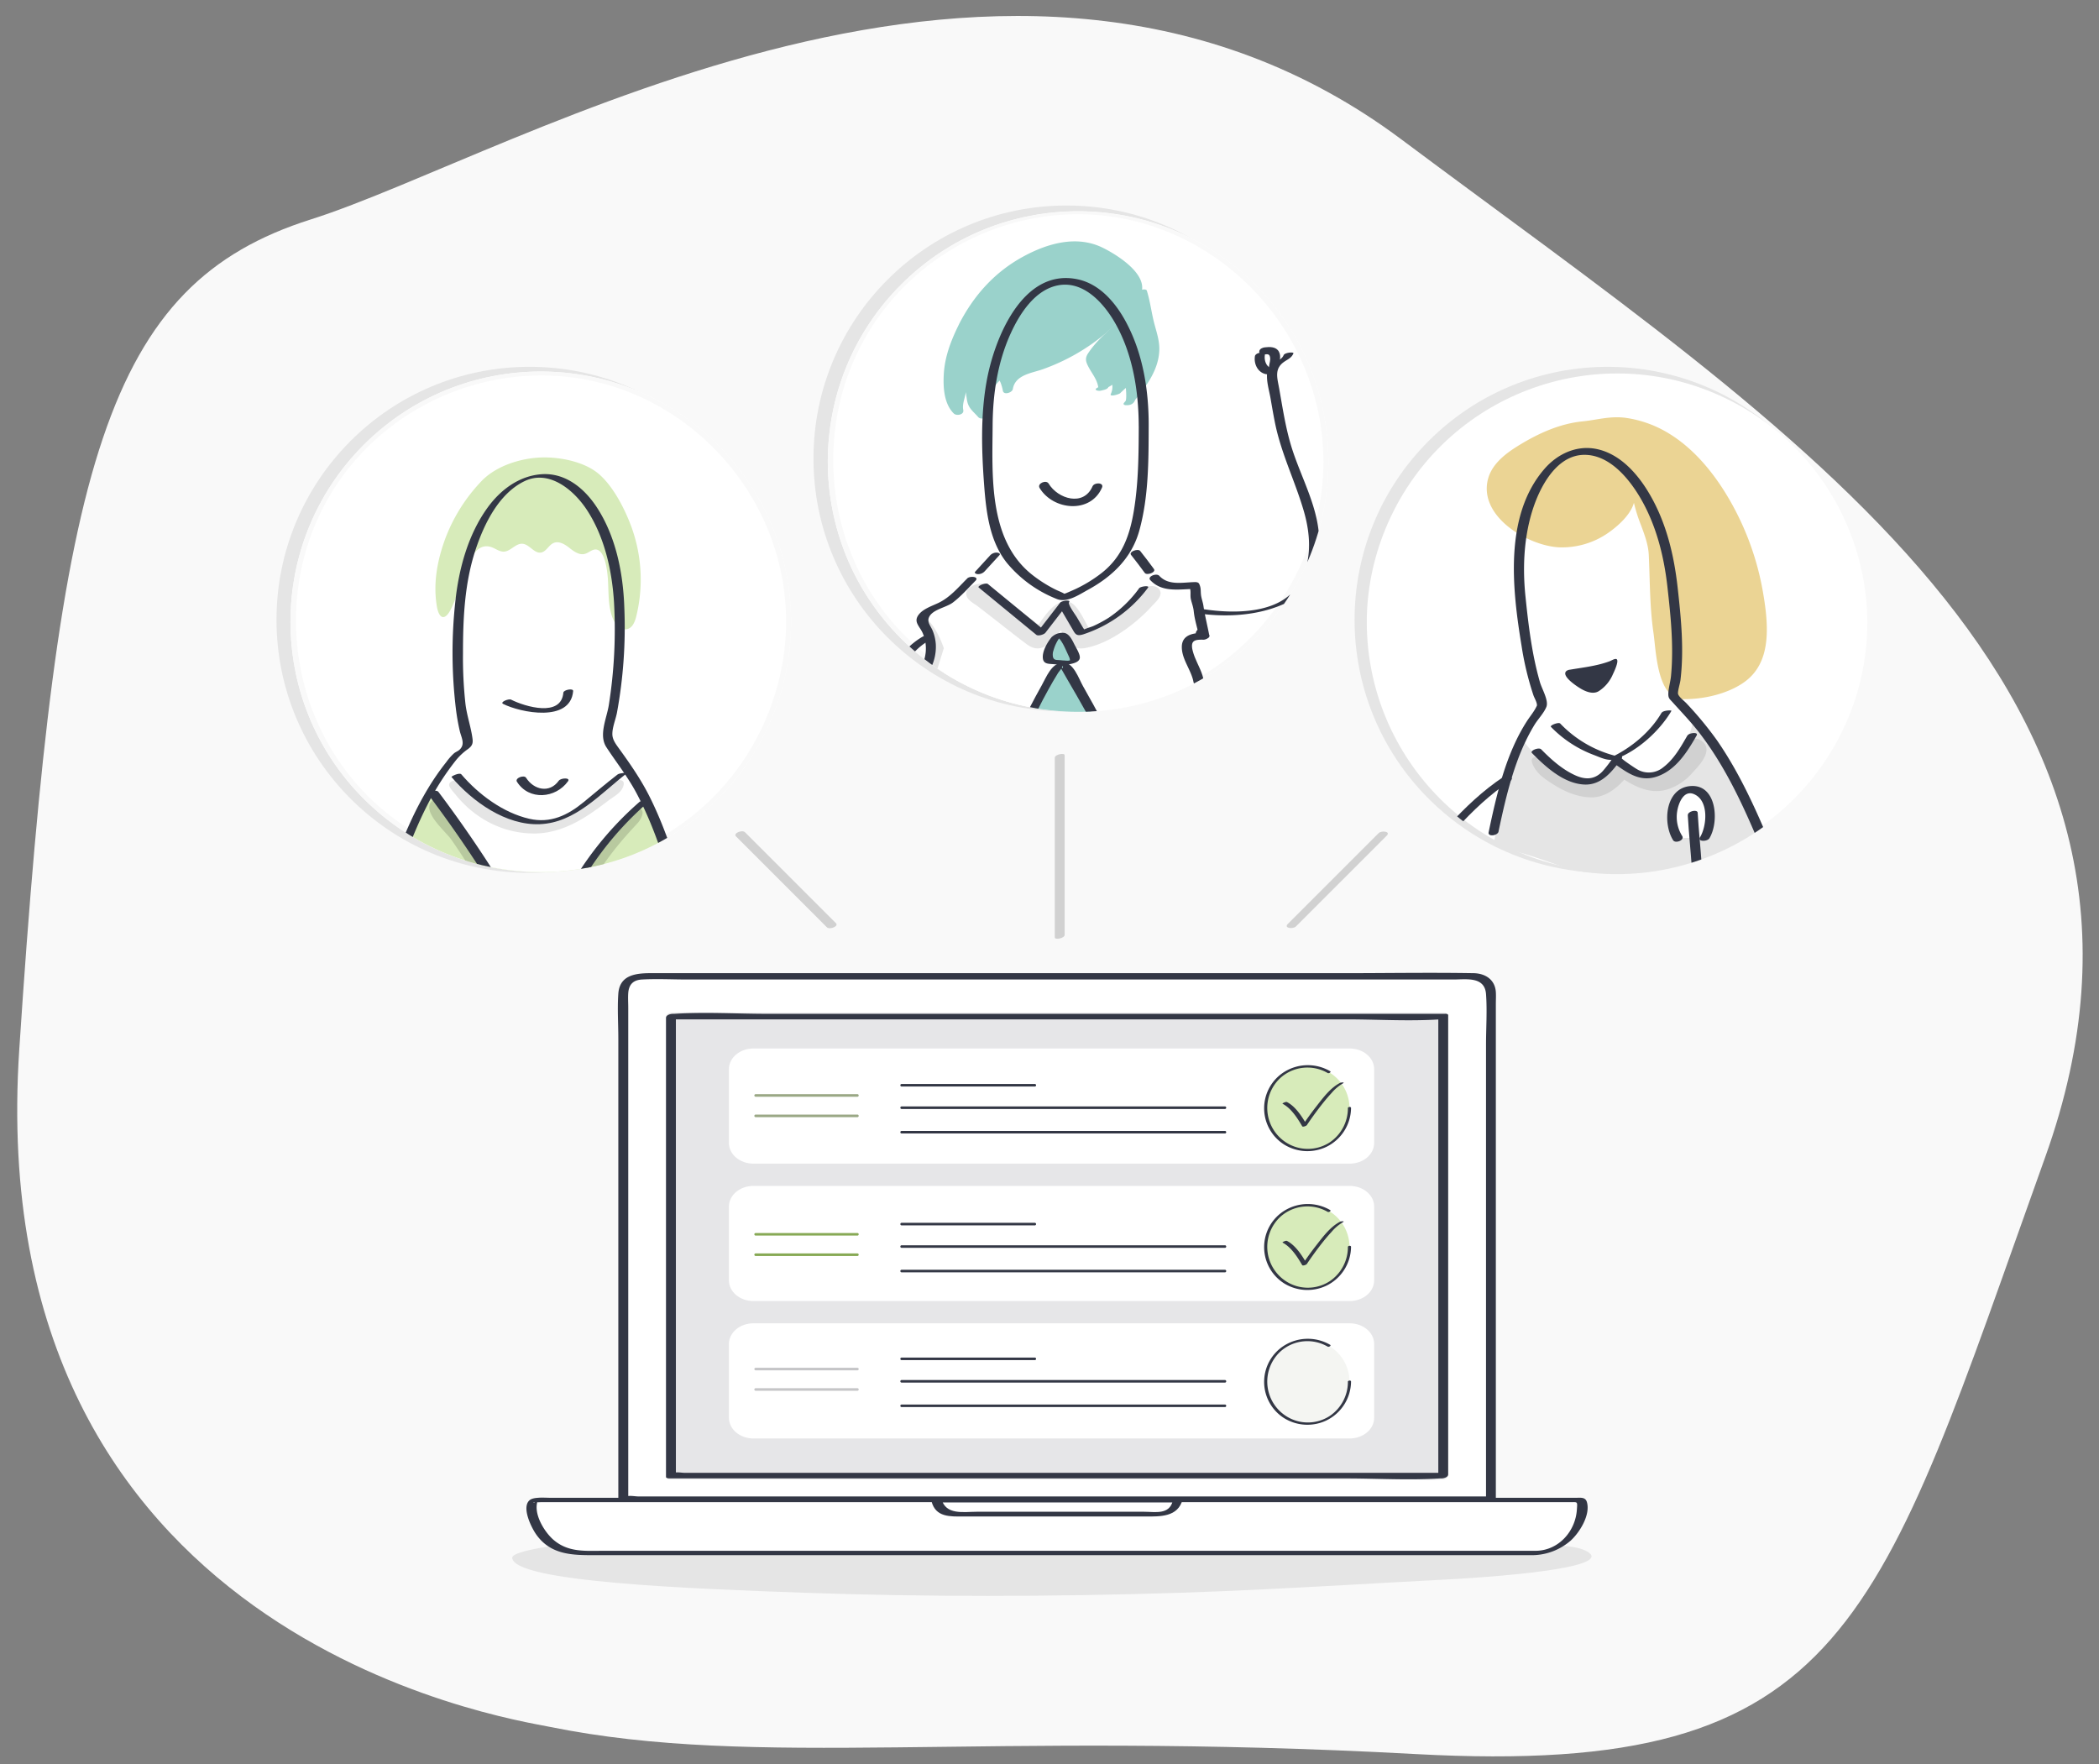 <svg xmlns="http://www.w3.org/2000/svg" xmlns:xlink="http://www.w3.org/1999/xlink" viewBox="0 0 1028 864"><rect x="0" y="0" width="1028" height="864" fill="#808080" stroke="none"/><defs><style>.cls-1{fill:none;}.cls-2{fill:#f9f9f9;}.cls-3{fill:#e5e5e5;}.cls-4{clip-path:url(#clip-path);}.cls-5{fill:#fff;}.cls-6{fill:#333745;}.cls-7{fill:#9ad2cb;}.cls-8{fill:#f2f2f2;}.cls-9{clip-path:url(#clip-path-2);}.cls-10{fill:#ebd494;}.cls-11{fill:#d1d1d1;}.cls-12{clip-path:url(#clip-path-3);}.cls-13{fill:#d7ebba;}.cls-14{fill:#b8c99f;}.cls-15{fill:#e6e6e8;}.cls-16{fill:#9aa885;}.cls-17{fill:#87a955;}.cls-18{fill:#c5c5c7;}.cls-19{fill:#f4f5f2;}</style><clipPath id="clip-path"><circle id="_Clipping_Path_" data-name="&lt;Clipping Path&gt;" class="cls-1" cx="528" cy="226.05" r="122.58" transform="translate(-5.19 439.56) rotate(-45)"/></clipPath><clipPath id="clip-path-2"><circle id="_Clipping_Path_2" data-name="&lt;Clipping Path&gt;" class="cls-1" cx="791.99" cy="305.54" r="122.58" transform="translate(160.86 873.24) rotate(-63.07)"/></clipPath><clipPath id="clip-path-3"><circle id="_Clipping_Path_3" data-name="&lt;Clipping Path&gt;" class="cls-1" cx="264.84" cy="304.54" r="122.58" transform="translate(-137.77 276.47) rotate(-45)"/></clipPath></defs><title>Artboard 5</title><g id="_ëîé_3" data-name="‘ëîé_3"><path id="_Path_" data-name="&lt;Path&gt;" class="cls-2" d="M269.31,845.75C247.89,841.41-9.51,802.33,9.43,514.09S52.16,139.17,152.24,107.46,495.58-74.32,686.47,68.37,1083.34,339,1001.6,566.86s-95.12,303.83-308.39,292.2S371.18,866.38,269.31,845.75Z"/><circle id="_Path_2" data-name="&lt;Path&gt;" class="cls-3" cx="787.33" cy="303.58" r="123.92" transform="translate(15.94 645.64) rotate(-45)"/><circle id="_Path_3" data-name="&lt;Path&gt;" class="cls-3" cx="522.33" cy="224.57" r="123.92"/><g id="_Clip_Group_" data-name="&lt;Clip Group&gt;"><g class="cls-4"><g id="_Group_" data-name="&lt;Group&gt;"><circle id="_Path_4" data-name="&lt;Path&gt;" class="cls-5" cx="528" cy="226.05" r="122.58" transform="translate(-5.19 439.56) rotate(-45)"/><g id="_Group_2" data-name="&lt;Group&gt;"><path id="_Path_5" data-name="&lt;Path&gt;" class="cls-2" d="M648.16,226c-.14,49.95-31,96.17-78,113.82-47.86,17.95-103.06,1.93-135.09-37.52-31.74-39.09-35.95-95.63-10.12-138.91C451,119.62,503,96.7,552.9,107.64c48.35,10.61,86.2,51.22,93.8,100.06a128.15,128.15,0,0,1,1.46,18.67c0,1.53,4.85.6,4.83-1.3-.43-52.41-34.56-99.91-84.39-116.55-48.66-16.26-103.88-.52-136.82,38.74-33.81,40.32-38,99.41-10.34,144.15,27.32,44.16,80.57,66.32,131.25,56,50.17-10.18,90.55-51.3,98.73-102a127.76,127.76,0,0,0,1.58-20C653,223.39,648.17,224.4,648.16,226Z"/></g></g><g id="_Group_3" data-name="&lt;Group&gt;"><path id="_Path_6" data-name="&lt;Path&gt;" class="cls-3" d="M454.5,310.08c.85,2.33,2.54,7.43,2.54,7.43s-2.43,6.18-4.64,12.05l4.6-.11c30.36-.61,60.72.38,91.07.58q18.73.12,37.44.33c-.65-2.05-1.31-4.1-2-6.14-3.38-10-5-11.9,6.33-12.6-.1,0-1.35-5.76-1.44-6.12-.43-1.75-1-3.5-1.27-5.27l-.9-6c-.34-2.3-1.2-7.42-1.2-7.42-.74-.06-4,.15-5,.22a47.11,47.11,0,0,1-5.94.05,11.45,11.45,0,0,1-7.67-3.26c-3.64-3.47-6.11-7.71-8.91-11.8-14-17.75-31.43-25.59-52.81-15.22a64.75,64.75,0,0,0-16.07,11.29c-5.92,5.58-9.83,12.58-15.28,18.53a47.34,47.34,0,0,1-11.17,9c-2,1.16-4.05,2.17-6,3.33-1.23.73-5.2,2.78-5.08,4.36.06.87,1.45,2.4,1.88,3.21A29.83,29.83,0,0,1,454.5,310.08Z"/><path id="_Path_7" data-name="&lt;Path&gt;" class="cls-5" d="M462.23,317.48l-3.71,11.94c18.86,22.46,59.76,22.83,89.61,23a74,74,0,0,0,41.11-12.87c-.65-2.05-5-13.31-5.73-15.35-3.38-10-5-11.9,6.33-12.6-.1,0-1.35-5.76-1.44-6.12-.43-1.75-1-3.5-1.27-5.27l-.9-6c-.34-2.3-1.2-7.42-1.2-7.42-.74-.06-4,.15-5,.22a47.11,47.11,0,0,1-5.94.05,11.45,11.45,0,0,1-7.67-3.26c-3.64-3.47-6.11-7.71-8.91-11.8-14-17.75-31.43-25.59-52.81-15.22a64.75,64.75,0,0,0-16.07,11.29c-5.92,5.58-9.83,12.58-15.28,18.53a47.34,47.34,0,0,1-11.17,9c-2,1.16-4.05,2.17-6,3.33-1.23.73-3.84,2.58-2.67,3.66C459.3,308,462.23,317.48,462.23,317.48Z"/><g id="_Group_4" data-name="&lt;Group&gt;"><path id="_Path_8" data-name="&lt;Path&gt;" class="cls-5" d="M510.87,308.15l-16.4-11.4c-5.17-3.59-12-6.94-16.42-11.4-4.15-4.19.27-7.73,3.51-12A82.85,82.85,0,0,1,491,262.71c13.63-12.72,30.91-15.94,47.67-7.17,9.8,5.13,17.76,13.58,24,22.63,4.14,6-.92,9.85-5.43,14.58a74.22,74.22,0,0,1-13.56,11.19c-4.28,2.75-9.24,5.13-14.26,4.37s-9.59-5.95-8-10.76Z"/><g id="_Group_5" data-name="&lt;Group&gt;"><path id="_Path_9" data-name="&lt;Path&gt;" class="cls-3" d="M559.43,290.23a58.4,58.4,0,0,1-18.27,15.59,82.18,82.18,0,0,1-9.19,4.5L524,297.55c-1.27-2-4.94-1.06-6.18.45l-9,11L482,288.13c-2.55-2-8.65,1.61-5.41,4.12l29.91,23.17c1.6,1.24,4.46.51,5.65-.95l8-9.78c1.37,2.2,2.73,4.4,4.1,6.59,2.06,3.33,2.91,5.45,7.26,4.38,13.26-3.28,25.52-12.81,33.88-23.22C568.14,289,561.51,287.63,559.43,290.23Z"/><g id="_Group_6" data-name="&lt;Group&gt;"><path id="_Path_10" data-name="&lt;Path&gt;" class="cls-3" d="M557.41,289.51A64.13,64.13,0,0,1,530.9,308.9l3.28.36c-2.42-3.9-4.7-9.55-7.93-12.78a5.66,5.66,0,0,0-5.1-1.78c-6.43.72-10.61,9.07-14.3,13.57l3.88-.68-15-11.58-7.48-5.8c-1.75-1.35-3.61-3.41-5.73-4.11-3.77-1.26-11.79,2.16-8.57,6.86,1.2,1.76,3.72,3,5.4,4.34l7.87,6.1c5.24,4.06,10.41,8.25,15.74,12.19,8.6,6.35,14.2-4.18,19.12-10.18l-4.24.35c3.38,5.43,5.8,13,13.35,11.67,8.66-1.52,17.09-6.65,23.85-12.06a79.45,79.45,0,0,0,9.22-8.65c1.45-1.6,4.9-4.48,4-7.11-1.52-4.42-8.56-2.27-10.89-.1s2.48,2.89,4,1.43q2.26-1.14.88,2c-.67.8-1.35,1.59-2.06,2.36a70.55,70.55,0,0,1-5.27,5.25,66.48,66.48,0,0,1-11.32,8.27c-3.3,1.89-8.77,5.32-12.66,5.19-4.2-.13-6.84-7.37-8.71-10.37-.85-1.37-3.41-.64-4.23.35-2,2.4-3.9,5.73-6.28,7.68-4.29,3.52-8.07-1.18-11.36-3.73l-16.53-12.8c-.86-.67-3.57-2.19-3.94-3.05l.12-2.56,2.24,1.74,8.23,6.37L507,310.38c1.07.83,3.09.29,3.88-.68,1.72-2.11,7.78-11.9,10.94-11.09,1,.27,3.34,5.39,4,6.39q2,3.19,4,6.39c.66,1.05,2.39.71,3.28.36a69.15,69.15,0,0,0,28.41-20.81C563.39,288.58,558.8,287.81,557.41,289.51Z"/></g></g><g id="_Group_7" data-name="&lt;Group&gt;"><path id="_Path_11" data-name="&lt;Path&gt;" class="cls-6" d="M557.85,288.18a59.28,59.28,0,0,1-14.8,14.33,61.27,61.27,0,0,1-7.61,4.1c-1.11.51-5.35,1.65-5.69,2.49-.27.67,1.44.81,1.56-.16,0-.33-.75-1.28-.89-1.52-1-1.69-2-3.39-3-5.08-.72-1.24-4.6-6.41-3.83-7.42l-4.39.28-11.6,15,4.47-1-28.21-23.16c-1.06-.87-5.38,1-4.54,1.69l28.21,23.16c.92.76,3.79-.11,4.47-1l11.59-15c1-1.31-3.64-.7-4.39.28l-.59.76a.58.58,0,0,0-.22.51q3.2,5.43,6.37,10.87c1.78,3,2.07,4.53,5.82,3.35a64.6,64.6,0,0,0,31.64-22.79c1-1.33-3.65-.71-4.39.28Z"/></g></g><path id="_Path_12" data-name="&lt;Path&gt;" class="cls-5" d="M560.15,208.3c.14-38.86-16.85-70.42-37.95-70.49S483.88,169.16,483.74,208c0,.89,0,5.37,0,7-.08,21.54,1.7,36.56,4.86,47,6.51,21.5,32.26,30.55,32.26,30.55s26.44-8.69,33.27-27.86c3.74-10.5,5.94-26.14,6-49.43C560.13,213.72,560.15,209.24,560.15,208.3Z"/><g id="_Group_8" data-name="&lt;Group&gt;"><path id="_Path_13" data-name="&lt;Path&gt;" class="cls-7" d="M550.39,156.92c3.31-3.34,8.77-9,8.9-13.94,1.87,5.48,2.31,11.73,4,17.43a41.68,41.68,0,0,1,2.08,9.7,27.93,27.93,0,0,1-3.78,14.69,79.51,79.51,0,0,1-9,12.44c.55.49,1.14-.56,1.13-1.29,0-3.14-.08-6.29-.13-9.43-.6.61-2.69,1.58-3.3,2.19-1.3,1.32-2.61,2.63-3.92,3.95a7.57,7.57,0,0,0,.23-6.69h-1.07c-1.68,2.17-4.19,3.06-6.6,4.39l1.41-.36a12.72,12.72,0,0,0-1-4.6c-1.17-2.78-3.49-4.95-4.63-7.72-1.75-4.23.32-3.8,2.29-7.34C540,165.05,546.21,161.15,550.39,156.92Z"/><g id="_Group_9" data-name="&lt;Group&gt;"><path id="_Path_14" data-name="&lt;Path&gt;" class="cls-7" d="M552.61,156.85c3.88-3.94,8.43-8.47,9.08-14.23l-4.82,1c1.43,4.57,2.06,9.29,3.13,14,1,4.38,2.75,8.65,3,13.18.51,10.38-6.32,19-12.54,26.55-.49.6.08,1,.7,1.08,7.19.59,5-7.76,4.94-12.51,0-1.38-3.84.06-4.31.41a65.34,65.34,0,0,0-7.55,6.43l4.62-.43a8.84,8.84,0,0,0,.25-7c-.19-.53-1-.52-1.43-.52-4.16,0-6.55,3.18-10.1,5-2.4,1.25.38,1.83,1.7,1.49l1.41-.35c.68-.17,2.23-.7,2.15-1.63-.29-3.44-1.62-5.9-3.46-8.7-2.58-3.92-3.48-5.53-.79-9.22,4.12-5.66,9.05-9.71,14.05-14.57,1.22-1.19-3.47-.81-4.43.13-5.51,5.35-11.12,9.66-15.37,16.18-1.52,2.33-1.1,4,.23,6.5,2,3.84,4.56,6.44,4.94,11l2.16-1.63-1.41.36,1.71,1.49c2.78-1.45,5.2-2.68,7.37-5l-3.21,1.24h1.07l-1.42-.53A8.12,8.12,0,0,1,544,193c-.66,1.56,4.12.08,4.62-.43a59.67,59.67,0,0,1,6.89-5.83l-4.3.41c0,2.1,1,8.41-.27,10.18l3.74-1.21-.54,0c.23.36.46.72.7,1.08,6.1-7.42,12.61-15.67,12.94-25.73.14-4.36-1.21-8.4-2.33-12.55-1.48-5.48-2.08-11.14-3.78-16.57-.41-1.32-4.68-.18-4.81,1-.62,5.55-5,9.84-8.71,13.64C547,158.22,551.66,157.82,552.61,156.85Z"/></g></g><g id="_Group_10" data-name="&lt;Group&gt;"><path id="_Path_15" data-name="&lt;Path&gt;" class="cls-7" d="M472.08,159.08c4.95-9.77,11.28-18.63,20.35-25.51,8.81-6.69,20.26-12.37,31.35-13.48,8.23-.83,15.94,2.66,22.23,7.73,5.31,4.28,14.65,10.61,9.52,17.69a96,96,0,0,1-48.81,35c-2.86.89-6.19,1.15-8.45,3.08-1.12.95-4.71,5.87-4.65,7.3,0-.69-2.3-8.41-3.21-7.69a30.71,30.71,0,0,0-7.49,8.68,15,15,0,0,0-1.32,2.46,7.74,7.74,0,0,0-.07,2.72c.05,1.13.05,2.26,0,3.38,0,.52-.46,2.52-.2,2.89-1.14-1.6-3-2.57-4.12-4.21-1.5-2.25-1.19-5.12-1.54-7.68a73.22,73.22,0,0,0-1.57-8.15,10.39,10.39,0,0,0-3.1,5.91c-.31,1.75-.35,3.55-.75,5.28-.54,2.37-1.71,4.83-.87,7.11-3.36-2.83-4.2-8.23-4.59-12.36a45.55,45.55,0,0,1,1-13.77,42.71,42.71,0,0,1,2.52-8.13C469.47,164.51,470.72,161.77,472.08,159.08Z"/><g id="_Group_11" data-name="&lt;Group&gt;"><path id="_Path_16" data-name="&lt;Path&gt;" class="cls-7" d="M474.4,159.37c8.26-16,21-28.75,38.18-34.91,9-3.21,17.77-3.75,26.25,1.1,5,2.85,13.28,8.14,15.28,13.82,1.47,4.18-2.12,7.57-4.61,10.53a90.18,90.18,0,0,1-8.61,9A94.53,94.53,0,0,1,521,172.7a89,89,0,0,1-13,5.52c-3.17,1.05-6.68,1.44-9.63,3-3.15,1.72-6.65,6.21-7.23,9.77l4.86-.83c-.59-3.65-2.3-10.81-7.22-8.17-7.47,4-11.1,14-9.9,21.91l4.63-1.72c-.79-.89-1.6-1.59-2.43-2.43-2.3-2.33-2.52-4-2.86-7.24a78.13,78.13,0,0,0-1.73-10c-.47-1.95-3.52-1.08-4.45-.09-2.38,2.58-3.21,5.19-3.76,8.59-.59,3.64-2.1,7.43-1.34,11.09l4.62-1.71c-4.78-4.71-4.9-13-4.3-19.25.76-7.86,3.63-14.85,7.11-21.86,1.22-2.47-3.66-2.53-4.63-.58-3.88,7.83-7,15.71-7.51,24.52-.38,6.42.07,14.54,4.91,19.31,1.31,1.28,5.11.63,4.63-1.72-.59-2.83.76-5.62,1.2-8.38.52-3.25.78-6,3.13-8.54l-4.44-.09c1,4,1.26,8,1.92,12.11s3,5.47,5.51,8.36c1.31,1.49,5,.52,4.62-1.72-.89-5.81,1.21-11.12,5.09-15.38l1.93-1.92c-1.59-.89-2.1-.88-1.54,0-.11.36.7,1.73.87,2.2a23.44,23.44,0,0,1,1.11,3.93c.37,2.26,4.57.95,4.87-.83,1.14-7,9.28-7.8,14.61-9.69a100.49,100.49,0,0,0,19.78-9.56,98.5,98.5,0,0,0,15.85-12.33c4.3-4.11,10.83-9.81,12.73-15.62,3.07-9.39-12.4-18.84-19.09-22.09-12.62-6.14-26.76-2.09-38.5,4.24-14.14,7.61-24.37,19-31.68,33.17C468.51,161.23,473.4,161.3,474.4,159.37Z"/></g></g><g id="_Group_12" data-name="&lt;Group&gt;"><path id="_Path_17" data-name="&lt;Path&gt;" class="cls-6" d="M562.58,208.06c0-16.77-2.71-34-10.41-49-5-9.84-13-19.85-24.34-22.26-27.12-5.76-40.94,29.32-44.61,49.89-3,16.5-2.49,34.09-1.24,50.75,1,13.24,2.61,27.59,11.19,38.29a60.63,60.63,0,0,0,24.51,17.67c4.89,1.95,10.9-2.21,15.11-4.51,12-6.54,21.5-15.64,25.21-29.08,4.62-16.73,4.52-34.5,4.58-51.71,0-2.3-4.85-1.43-4.86.47-.05,13.92-.14,27.9-2.42,41.67-2,12-5.69,22.33-15.48,30.17a67.54,67.54,0,0,1-13.15,8.11q-2.2,1-4.46,1.95c-1.91.76-1.53.12-.85.64,1,.77.36-.09-.43-.52-1.3-.72-2.75-1.22-4.08-1.9a66,66,0,0,1-11.7-7.48c-21.16-17.1-19.15-48.51-19-73.1.1-15.25,2.47-30.86,8.85-44.82,4.38-9.61,11.75-21.18,22.92-23.49,12.68-2.62,22.78,8.75,28.35,18.64,8.49,15,11.38,33.07,11.43,50.13C557.73,210.84,562.59,210,562.58,208.06Z"/></g><path id="_Path_18" data-name="&lt;Path&gt;" class="cls-8" d="M524.12,329.75c-1-2.37-2.2-3.88-3.5-3.93l-2-.06c-1.59-.05-2.93,1.68-3,3.86Z"/><g id="_Group_13" data-name="&lt;Group&gt;"><path id="_Path_19" data-name="&lt;Path&gt;" class="cls-7" d="M538,355.09c-1.25-2.54-15.64-29.48-17-29.43l-2,.07c-1.54.06-15.37,25.56-15.36,27.67C506.47,353.45,535.06,355.05,538,355.09Z"/><g id="_Group_14" data-name="&lt;Group&gt;"><path id="_Path_20" data-name="&lt;Path&gt;" class="cls-6" d="M540.4,354.45c-3.13-6.24-6.56-12.35-10-18.42-2.11-3.74-4.71-11.82-9.83-11.56-5.64.28-8,6.95-10.4,11.22-2,3.6-4,7.23-5.87,10.91-1.07,2.1-2.87,4.75-3.15,7.15-.09.79.84.88,1.43.9,11.49.26,22.94,1.43,34.43,1.69,1.66,0,5.18-2.42,1.94-2.49-11.48-.26-22.94-1.43-34.42-1.69l1.43.9c.2-1.77,1.41-3.64,2.18-5.21,1.65-3.37,3.42-6.69,5.24-10,1.58-2.84,3.18-5.68,4.92-8.43.39-.61,1.81-2.09,1.89-2.8.15-1.49,1.24,1.76-.78-.06-1.38.35-1.53.47-.44.36.82.05.93,0,.35-.13,4.72,8.41,11.4,19.27,16.25,28.93C536.32,357.24,541,355.65,540.4,354.45Z"/></g></g><g id="_Group_15" data-name="&lt;Group&gt;"><path id="_Path_21" data-name="&lt;Path&gt;" class="cls-7" d="M517.27,311.76c1-1.05,2.16-1.44,3.65.06,2.11,2.15,3.41,5.72,4.7,8.4,1.07,2.22,1.53,3.74-1.52,4.18-2.69.39-5.82-.17-8.54-.25-4.36-.13-1.6-6.93-.54-8.8A20.43,20.43,0,0,1,517.27,311.76Z"/><g id="_Group_16" data-name="&lt;Group&gt;"><path id="_Path_22" data-name="&lt;Path&gt;" class="cls-6" d="M519.46,311.58c-1.6.12-1.87.47-.82,1.07a8.68,8.68,0,0,1,1.2,1.5,19.45,19.45,0,0,1,1.15,2c.8,1.55,1.49,3.16,2.22,4.74.38.85,1,1.92.7,2.88.78-.34.53-.4-.76-.19-.58,0-1.16,0-1.74-.09-.87,0-1.74-.14-2.61-.2-1.36-.1-2.64.07-3.09-1.49a6.13,6.13,0,0,1,.25-3.28,19.39,19.39,0,0,1,3.5-6.91c1-1.14-3.62-.54-4.37.37-2.1,2.52-5,7.4-4.26,10.92.45,2,2.21,2.19,4,2.3,3.17.21,6.38.67,9.52,0,1.54-.33,4.16-1,4.48-2.83s-1.82-5.11-2.66-6.81c-1-2-2.4-5-4.73-5.55a7.4,7.4,0,0,0-6.34,2c-.81.75.71.8,1.14.79A5.42,5.42,0,0,0,519.46,311.58Z"/></g></g><g id="_Group_17" data-name="&lt;Group&gt;"><path id="_Path_23" data-name="&lt;Path&gt;" class="cls-6" d="M451.54,312a35,35,0,0,0-14.19,16c-1.06,2.38,3.79,2.13,4.57.38a31.2,31.2,0,0,1,12.75-14.49,1.31,1.31,0,0,0,.32-2.25c-.92-.76-2.59-.15-3.45.35Z"/></g><g id="_Group_18" data-name="&lt;Group&gt;"><g id="_Group_19" data-name="&lt;Group&gt;"><path id="_Path_24" data-name="&lt;Path&gt;" class="cls-6" d="M585.53,300.23c14.17,2.2,29.79,1.5,43.08-4.35,11.34-5,17-16.95,17.44-28.91.69-17.42-9.18-33.15-13.93-49.37-2.61-8.92-4-18.11-5.62-27.24-.89-5.1-2.56-9.66,2.37-13.13,1.85-1.3,3.64-1.89,4.58-4.13.36-.87-4.24-.45-4.77.83-1.11,2.63-4.23,2.94-6.11,4.83a7.61,7.61,0,0,0-2.06,5.58c0,3.58,1.19,7.47,1.79,11,.69,4,1.36,7.93,2.16,11.87,3.07,15.11,9.93,28.66,14.17,43.38,3.52,12.24,4.07,25.92-3.5,36.85-9.28,13.39-31.24,13.14-45.65,10.91-1.16-.19-5.3,1.7-4,1.91Z"/></g><g id="_Group_20" data-name="&lt;Group&gt;"><path id="_Path_25" data-name="&lt;Path&gt;" class="cls-6" d="M619,173.65c1.46-.18,2.68-.52,3,1.21.33,1.57-.31,3-.48,4.56-.28,2.47,4.65,1.81,4.89-.37s1.14-4.58-.07-6.84c-1.34-2.48-4.51-2.39-6.94-2.09-1.05.12-2.53.72-2.66,1.95s1.27,1.69,2.23,1.58Z"/></g><g id="_Group_21" data-name="&lt;Group&gt;"><path id="_Path_26" data-name="&lt;Path&gt;" class="cls-6" d="M614.6,174.5c-.56,3.69,1.34,7.78,5.17,8.69a3.71,3.71,0,0,0,3.41-.92,1.11,1.11,0,0,0-.53-2c-2.59-.62-3.55-3.95-3.19-6.29.32-2.14-4.58-1.38-4.86.5Z"/></g></g><g id="_Group_22" data-name="&lt;Group&gt;"><g id="_Group_23" data-name="&lt;Group&gt;"><path id="_Path_27" data-name="&lt;Path&gt;" class="cls-6" d="M473.73,283.29c-4.42,4.38-8.34,9.17-14,11.93-3.11,1.51-7.48,2.88-9.71,5.71-2.93,3.71.53,5.8,2,9.41,2.42,5.89,1.65,12.1-1.33,17.6-1.22,2.26,3.66,2.08,4.57.39a23.09,23.09,0,0,0,3.06-12.79,21.33,21.33,0,0,0-1.47-6.49c-.94-2.4-2.87-4.2-1.92-6.59,1.58-4,8.48-4.87,11.77-7.39,4.06-3.1,7.44-7,11-10.59,2.1-2.07-2.59-2.56-4-1.19Z"/></g><g id="_Group_24" data-name="&lt;Group&gt;"><path id="_Path_28" data-name="&lt;Path&gt;" class="cls-6" d="M482.14,279.92l7.32-8c.79-.86-.68-1.26-1.27-1.28a4.37,4.37,0,0,0-3.2,1.28l-7.32,8c-.79.86.67,1.26,1.27,1.27a4.34,4.34,0,0,0,3.2-1.28Z"/></g><g id="_Group_25" data-name="&lt;Group&gt;"><path id="_Path_29" data-name="&lt;Path&gt;" class="cls-6" d="M589.42,332.87c-.62-3.51-2.46-6.68-3.8-9.95a25.19,25.19,0,0,1-1.7-5.14c-.67-4,1.2-4.53,5.06-4.49,1,0,3.93-.68,3.28-2.32-.9-2.27-3.55-5.24-6-2.26-1.78,2.19.58,4.25,2.67,4.58,1.26.19,3.58-.73,3.28-2.32-.9-4.76-2.09-9.33-2.8-14.13-.28-2-1.05-3.78-1.24-5.76s.07-3-.8-5c-.4-.9-1.27-1-2.17-1-6,.12-12.87,1.83-17.43-3.07-1.41-1.52-6,.39-4.43,2.08,5.71,6.14,13.83,4.5,21.38,4.34l-2.18-1c.95,2.12.23,3.94.69,6s1.19,3.69,1.42,6c.44,4.36,1.91,8.52,2.73,12.81l3.27-2.32-.09-.36c-.63.44-1.26.88-1.88,1.33l.24-.07-2.29-.21.75,1.63,3.27-2.32c-5.08-.05-11.77.35-11.85,6.84-.07,6.22,4.69,11.41,5.74,17.38.37,2.11,5.22.9,4.83-1.29Z"/></g><g id="_Group_26" data-name="&lt;Group&gt;"><path id="_Path_30" data-name="&lt;Path&gt;" class="cls-6" d="M565.14,278.67q-3.27-4.49-6.72-8.83c-1.07-1.35-5.72.36-4.48,1.93,2.3,2.89,4.54,5.84,6.72,8.82,1,1.38,5.68-.28,4.48-1.92Z"/></g></g><g id="_Group_27" data-name="&lt;Group&gt;"><path id="_Path_31" data-name="&lt;Path&gt;" class="cls-6" d="M509.16,239c6.6,10.92,24.89,12.79,30.55-.17,1.13-2.59-3.73-2.71-4.64-.64-4.4,10.08-17,6.13-21.5-1.36-1.18-2-5.76-.07-4.41,2.17Z"/></g></g></g></g><g id="_Clip_Group_2" data-name="&lt;Clip Group&gt;"><g class="cls-9"><circle id="_Path_32" data-name="&lt;Path&gt;" class="cls-5" cx="791.99" cy="304.54" r="122.58" transform="translate(468.59 1089.02) rotate(-88.63)"/><g id="_Group_28" data-name="&lt;Group&gt;"><path id="_Path_33" data-name="&lt;Path&gt;" class="cls-3" d="M792,429.88c21.76.27,46-6.75,69.56-16.23,1.34-.54,2.87-.24,4.3-.4l.26,0c-17-41.12-37.48-72.78-61.81-82.13-45.33-17.44-64.94,42.56-73.17,83.79C752.3,417.26,770.7,429.6,792,429.88Z"/><path id="_Path_34" data-name="&lt;Path&gt;" class="cls-5" d="M779.92,381.23a12.33,12.33,0,0,1-5.5.82,18.25,18.25,0,0,1-6.76-2.42,78.73,78.73,0,0,1-10.5-6.69,36.18,36.18,0,0,0-3.84-2.39,13.85,13.85,0,0,1-3.1-2.73c-1.61-1.75-3.83-4.16-4.56-6.47-.32-1,.63-2.14,1.17-3,.75-1.21,1.56-2.38,2.28-3.61a80.69,80.69,0,0,1,8-11.36c11.79-13.85,28.18-18.91,45.4-12.28,10.08,3.88,18.74,11.17,25.76,19.25,1.06,1.22,1.24,1.74.9,3.25A43.53,43.53,0,0,1,828,357.8a27,27,0,0,1-3.71,7.68,65.54,65.54,0,0,1-9.94,10.58,14.49,14.49,0,0,1-2.12,1.89,10.56,10.56,0,0,1-3.52,1,18.27,18.27,0,0,1-7.39-.55,32.27,32.27,0,0,1-6.11-2.46c-1.65-.84-3.53-2.89-5.52-1.74A23.74,23.74,0,0,0,786.6,377a27.68,27.68,0,0,1-3.77,2.8A17.45,17.45,0,0,1,779.92,381.23Z"/><path id="_Path_35" data-name="&lt;Path&gt;" class="cls-5" d="M820.71,285.27c-4.19-37.68-24.18-66.38-44.65-64.1s-33.64,34.67-29.45,72.35c.1.87.58,5.21.76,6.75,2.32,20.89,5.72,35.25,10,45,8.7,20.12,34.68,26,34.68,26s24.65-11.38,29.13-30.72c2.46-10.59,2.84-26,.33-48.58C821.3,290.53,820.82,286.18,820.71,285.27Z"/><g id="_Group_29" data-name="&lt;Group&gt;"><path id="_Path_36" data-name="&lt;Path&gt;" class="cls-10" d="M824.25,341.91c10,.14,21.84-2.58,29.81-8.28,13.66-9.78,11.42-28.93,8.94-43.4a135.68,135.68,0,0,0-19-49.51c-7-11.14-15.94-21.39-27.23-28.19a54.5,54.5,0,0,0-20.53-7.39c-7.61-1-14,1-21.37,1.75-11.18,1.12-21.68,6-31.23,11.89-6.07,3.77-12.22,8.5-14.26,15.35-5.43,18.18,19.17,32.76,34.3,33.39a39.19,39.19,0,0,0,23.52-6.87c5.42-3.72,13.51-11.06,12.93-18.28.82,10.12,7.37,19.54,7.84,29.4.61,12.85.43,25.43,2.31,38.23C811.56,318.52,812,341.74,824.25,341.91Z"/><path id="_Compound_Path_" data-name="&lt;Compound Path&gt;" class="cls-10" d="M825,342.41h-.76c-10.93-.15-12.79-17.52-13.9-27.9-.19-1.73-.35-3.23-.52-4.44-1.37-9.31-1.66-18.69-1.94-27.75-.1-3.44-.21-7-.38-10.53-.23-5-2-9.71-3.87-14.75a75.74,75.74,0,0,1-3.4-10.78c-2,7-10,12.91-12.72,14.8a39.5,39.5,0,0,1-23.82,7c-9.85-.41-24.29-6.8-31.4-16.77-3.93-5.5-5.09-11.47-3.36-17.26,2.15-7.22,8.87-12.15,14.48-15.63,11.39-7.07,21.67-11,31.44-12,2.25-.22,4.44-.58,6.56-.92,4.93-.8,9.59-1.56,14.93-.82a55.31,55.31,0,0,1,20.72,7.45c10.12,6.09,19.34,15.63,27.39,28.36a137,137,0,0,1,19,49.68c3,17.28,3.9,34.56-9.15,43.9C847.09,339.23,835.9,342.41,825,342.41Zm-.75-1c11,.16,22.25-3,29.52-8.19,12.6-9,11.65-26,8.74-42.91A135.85,135.85,0,0,0,843.6,241c-8-12.59-17.07-22-27.06-28a54.26,54.26,0,0,0-20.33-7.32c-5.2-.72-9.78,0-14.64.82-2.14.34-4.34.7-6.62.93-9.61,1-19.76,4.83-31,11.82-5.46,3.39-12,8.16-14.06,15.06-1.65,5.57-.57,11.08,3.22,16.4,6.94,9.72,21,16,30.63,16.35A38.53,38.53,0,0,0,787,260.23c6.48-4.45,13.22-11.47,12.71-17.82h0l1-.08h0c.39,4.88,2.18,9.7,3.91,14.36,1.81,4.89,3.69,9.94,3.93,15.06.17,3.53.27,7.09.38,10.54.28,9,.56,18.38,1.93,27.64.18,1.23.34,2.73.52,4.48,1.08,10,2.88,26.86,12.92,27Z"/></g><path id="_Path_37" data-name="&lt;Path&gt;" class="cls-11" d="M755.87,372.35c2.92,2.79,5.55,5.78,9.25,7.43,4.37,1.93,8.24,3.14,13.09,3,4.55-.13,7.48-4.27,10-7.73,1.41-1.9,6.54-.23,7.92.66,2.67,1.74,4.57,4,7.82,3.83,3-.13,8.89.69,11.29-1.11,5.14-3.86,8.69-9.61,12-15,2.28-3.72,7.6-.69,8.37,2.47,1.09,4.49-4.08,9.66-6.85,12.7a26.83,26.83,0,0,1-12.27,8.07c-7.87,2.25-14.66-.88-21-4.83-4.13,4.64-9.61,8.66-15.87,8.68-6.71,0-13.09-2.69-18.67-6.23-3.35-2.12-7-4.39-9.18-7.82-.7-1.12-2.31-3.82-1.24-5.06S754.93,371.44,755.87,372.35Z"/><g id="_Group_30" data-name="&lt;Group&gt;"><path id="_Path_38" data-name="&lt;Path&gt;" class="cls-6" d="M826.43,360.19c-3.22,5.58-6.58,11.64-11.82,15.59a11.13,11.13,0,0,1-13,.87c-1-.56-7.56-4.95-7.34-5.32,1.15-1.89-3.66-1.15-4.47,0a62.25,62.25,0,0,1-4.86,6.34c-4,4.32-8.64,4.28-13.7,1.93-6.31-2.92-11.61-7.71-16.45-12.62-1.12-1.14-5.68.64-4.49,1.84,6.64,6.75,15.59,14.95,25.63,15.41,8.54.4,13.88-6.64,18.34-12.88l-4.47,0-.48.81c-.15.23-.34.7,0,.93,7.1,4.89,13.4,10.35,22.48,7.12s14.52-11.93,19.14-20c1.08-1.87-3.73-1.32-4.47,0Z"/></g><g id="_Group_31" data-name="&lt;Group&gt;"><path id="_Path_39" data-name="&lt;Path&gt;" class="cls-6" d="M736.39,380.44c-10.12,6.69-18.81,15-27,23.91-2,2.23,2.59,2.92,4,1.36,7.92-8.65,16.32-16.67,26.13-23.16,2.72-1.8-1.26-3.39-3.18-2.11Z"/></g><path id="_Path_40" data-name="&lt;Path&gt;" class="cls-6" d="M791.91,323c.93,1.19-1.55,6.31-2,7.25a18.2,18.2,0,0,1-6.94,8.27c-2.54,1.55-5.75.41-8.13-.87-1.7-.92-10.8-6.62-7.57-9.11a3.57,3.57,0,0,1,1.64-.56c5.3-.9,10.74-1.53,15.93-3,1.17-.33,2.33-.7,3.47-1.12.83-.3,2.21-1.22,3.11-1.13A.63.63,0,0,1,791.91,323Z"/><path id="_Path_41" data-name="&lt;Path&gt;" class="cls-5" d="M819.81,410.46a17.43,17.43,0,0,1-2.89-10c0-7.65,4.23-13.86,9.46-13.86s9.45,6.21,9.45,13.86a17.59,17.59,0,0,1-2.77,9.8Z"/><g id="_Group_32" data-name="&lt;Group&gt;"><path id="_Path_42" data-name="&lt;Path&gt;" class="cls-6" d="M813.77,349.07c-5.58,9.54-15,17.31-25,22l3.37-.64a57,57,0,0,1-28-16.07c-.81-.85-5.23.91-4.56,1.62A57.27,57.27,0,0,0,781,369.9c3.26,1.26,6.85,3.08,10.32,1.81,10.81-4,21.55-13.78,27.26-23.52.29-.49-4.06-.31-4.76.88Z"/></g><g id="_Group_33" data-name="&lt;Group&gt;"><path id="_Path_43" data-name="&lt;Path&gt;" class="cls-6" d="M733.91,407.24c3.74-17.65,8.1-36.63,17.59-52.21,1.76-2.89,4.54-5.66,5.83-8.78s-2.17-8.8-3.14-12.17c-3.94-13.68-5.64-27.95-7.09-42.07-1.62-15.85-.6-32.79,5.46-47.69,4-9.72,11.51-21.48,23.33-21.56,12.06-.08,21.41,11,27.09,20.44,8,13.36,11.92,28.82,13.65,44.19,1.63,14.46,3.14,29.12,1.76,43.67-.28,2.87-1.28,6-1.32,8.82,0,2.12.61,2.41,2.12,4.08,4.51,5,9.14,9.81,13.24,15.15,12,15.62,20.45,33.52,28.1,51.54.88,2.09,5.67.7,4.83-1.29-6.89-16.23-14.44-32.35-24.52-46.88a172.14,172.14,0,0,0-14.87-18c-1.05-1.15-3.63-3.05-4.1-4.52-.38-1.16,1-5.32,1.16-7,1.8-15,.28-30.22-1.38-45.12-1.77-15.88-5.48-31.54-13.55-45.49-5.68-9.84-14.28-19.86-25.89-22.39-9.87-2.15-19.38,2.26-25.82,9.7-19.9,23-15.73,59-11.2,86.62A147.5,147.5,0,0,0,751,340.49c.46,1.33,1.58,3.14,1.71,4.53.06.57.11.39-.48,1.53-1.16,2.26-2.92,4.35-4.31,6.49-10.38,16-15,36.19-18.86,54.6-.49,2.3,4.44,1.68,4.88-.4Z"/></g><g id="_Group_34" data-name="&lt;Group&gt;"><path id="_Path_44" data-name="&lt;Path&gt;" class="cls-6" d="M823.86,409.42a17.48,17.48,0,0,1-2.44-12.1c.58-3.77,3.1-10.49,8.12-8.43,7.59,3.1,6.37,15.76,3.06,21.17-1.37,2.22,3.54,2.21,4.6.48,4.87-8,3.65-26.57-9.27-25.56-12.44,1-13.74,18.23-8.5,26.53,1.11,1.76,5.73,0,4.43-2.09Z"/></g><g id="_Group_35" data-name="&lt;Group&gt;"><path id="_Path_45" data-name="&lt;Path&gt;" class="cls-6" d="M826.61,399.33c.49,8.62,1.39,17.21,2,25.82.13,1.84,5,.77,4.84-1.3-.59-8.61-1.49-17.2-2-25.81-.1-1.83-5-.78-4.83,1.29Z"/></g></g></g></g><circle id="_Path_46" data-name="&lt;Path&gt;" class="cls-3" cx="259.34" cy="303.57" r="123.92"/><g id="_Clip_Group_3" data-name="&lt;Clip Group&gt;"><g class="cls-12"><circle id="_Path_47" data-name="&lt;Path&gt;" class="cls-5" cx="264.84" cy="304.54" r="122.58" transform="translate(-137.77 276.47) rotate(-45)"/><g id="_Group_36" data-name="&lt;Group&gt;"><path id="_Path_48" data-name="&lt;Path&gt;" class="cls-2" d="M385,304.37c-.14,50.08-31.39,96.4-78.76,113.67s-102,2.1-133.95-36.87c-31.77-38.71-36.32-94.59-11.1-137.88,25.58-43.91,77.48-67.13,127.26-57.06,48.46,9.8,86.78,50,94.91,98.61A124,124,0,0,1,385,304.37c0,2.62,4.93,2,4.91-.32-.43-51.87-33.39-99.2-82.45-116.69S202.24,185.21,168.84,225C135,265.39,130.49,324.51,158,369.47c27.21,44.53,80.69,67.27,131.69,57,50.31-10.14,90.44-51.7,98.63-102.38a127.75,127.75,0,0,0,1.57-20C389.88,301.42,385,302.06,385,304.37Z"/></g><path id="_Path_49" data-name="&lt;Path&gt;" class="cls-13" d="M335.86,449.66c-16.52-62.89-44.51-120.67-90.28-98.61-26,12.55-45.51,50.63-60.06,98.61Z"/><path id="_Path_50" data-name="&lt;Path&gt;" class="cls-5" d="M216.18,393.55c2.27,3.1,4.76,5.56,7.26,8.37,3.05,3.43,5.12,8.31,7.46,12.25,5,8.42,10.13,16.8,15,25.27q3,5.12,6.08,10.22h21.09a144.44,144.44,0,0,1,17.95-30.5c3.57-4.73,5.52-9.55,9.76-13.67,3.84-3.74,7.21-7.38,11.55-10.53,1.18-.86,2.5-2,2.29-3.46a3.87,3.87,0,0,0-.55-1.37c-3.49-6.31-6.54-12.69-10.37-18.82a84.66,84.66,0,0,0-9.35-11.26c-13.59-13.55-31.27-17.45-48.81-9a64.3,64.3,0,0,0-19.51,15.17c-3,3.34-6.54,6.26-9.09,10a17.56,17.56,0,0,0-2.44,5.93c-.48,1.88-1.47,3.75-1.2,5.76S214.92,391.84,216.18,393.55Z"/><path id="_Path_51" data-name="&lt;Path&gt;" class="cls-5" d="M224.37,304.28c1.16-40,19.71-71.89,41.42-71.26s38.38,33.56,37.22,73.54c0,.93-.16,5.54-.2,7.17-.65,22.17-3,37.56-6.59,48.22C288.8,383.85,262,392.31,262,392.31s-26.91-9.84-33.3-29.8c-3.49-10.93-5.23-27.1-4.53-51.06C224.21,309.86,224.34,305.25,224.37,304.28Z"/><path id="_Path_52" data-name="&lt;Path&gt;" class="cls-13" d="M218.08,263.77a83.23,83.23,0,0,1,18.06-28.48c7.28-7.34,19.24-11,29.34-11.25,9-.23,21.12,2.14,28.12,8.37,6.75,6,12,16.14,15.21,24.48a75.25,75.25,0,0,1,2.78,45.05c-.63,2.52-1.74,5.37-4.22,6.12-3.19,1-6.11-2.25-7.32-5.36-2.36-6.07-1.89-12.72-2.33-19.09-.22-3.28-1.37-16.09-7.1-14.33-1.5.47-2.72,1.63-4.25,2-2.72.7-5.35-1.24-7.57-3s-5.09-3.47-7.68-2.34c-2.39,1-3.56,4.23-6.14,4.67-3.38.57-5.63-4-9.05-4.29s-5.87,3.8-9.28,3.86c-2.15,0-4-1.55-6-2.22-7.92-2.63-11.37,8-13.41,13.42-2.15,5.64-3.8,12-6.6,17.34-3,5.67-5.71,4-6.68-1.73C212.05,285.69,214.17,274.44,218.08,263.77Z"/><g id="_Group_37" data-name="&lt;Group&gt;"><path id="_Path_53" data-name="&lt;Path&gt;" class="cls-6" d="M189.06,446.93c5.88-17.63,11.51-35.47,19.95-52.09a129.37,129.37,0,0,1,14.31-22.52,28.79,28.79,0,0,1,5.89-5.48c1.84-1.37,2.52-2.55,2.23-4.88-.72-5.78-2.81-11.46-3.49-17.34a205.83,205.83,0,0,1-1.2-24.45c0-17.32.74-34.68,6.27-51.26,4.15-12.43,11.33-27.13,23.73-33.19,12.21-6,24.39,4.39,30.71,14.06,8.72,13.34,12.33,29.88,13.28,45.58a236.13,236.13,0,0,1-2.54,49.77c-1,6.58-5.12,14.83-1.22,20.82,5,7.65,10.58,14.6,14.87,22.74,9.82,18.6,15.67,39,21,59.25.24.92,5.07-.34,4.83-1.29-5-19.21-10.55-38.46-19.44-56.29-4.28-8.56-9.55-16.16-15.15-23.87-1.44-2-3-4.05-3.17-6.55-.18-3.43,1.58-7.46,2.24-10.88a232,232,0,0,0,3.6-51.64c-.58-16.79-4.12-34.66-13.44-48.93-6.05-9.27-15.32-17-27-16.24-11.09.75-20.23,7.66-26.57,16.43-9.57,13.26-14.07,30-15.77,46.1a230.8,230.8,0,0,0,.3,52.41,104.65,104.65,0,0,0,1.9,10.82c.77,3.28,2.8,6.42-.1,9.15-.76.73-1.88,1.1-2.7,1.76a27,27,0,0,0-3.8,4.31,120.61,120.61,0,0,0-9,13c-11.53,19.08-18.2,40.56-25.21,61.58-.23.69,4.36.25,4.75-.91Z"/></g><g id="_Group_38" data-name="&lt;Group&gt;"><path id="_Path_54" data-name="&lt;Path&gt;" class="cls-3" d="M220.34,385.63a25.69,25.69,0,0,0,2.49,3.18c9.46,11.95,23.3,19.39,38.78,19.4,9.13,0,17.61-3.43,25.24-8.23,3.82-2.4,7.44-5.09,11-7.82,2.42-1.83,5.79-3.5,7.13-6.39,2.19-4.73-2.91-4.28-5.61-2.37-11.26,8-23.5,22.08-38.57,19.17-12.6-2.43-24.5-10.58-33.17-19.8-1.42-1.52-4.59-1-6.23-.19S219.74,384.51,220.34,385.63Z"/></g><g id="_Group_39" data-name="&lt;Group&gt;"><path id="_Path_55" data-name="&lt;Path&gt;" class="cls-6" d="M221.13,380.55c10.31,12.07,26.65,23.78,43.26,23.1,17.41-.71,29.55-14.85,42.44-24.8.9-.7-3.45-.24-4.35.45-5.66,4.38-11.11,9-16.63,13.55-7.84,6.45-16.24,10.54-26.64,8.15-12.77-2.92-24.87-11.93-33.26-21.75-.92-1.07-5.06,1-4.82,1.3Z"/></g><path id="_Path_56" data-name="&lt;Path&gt;" class="cls-14" d="M280.43,449.66c2.25-4.89,4.73-9.68,7.44-14.33a168.25,168.25,0,0,1,15.48-22.17c2.88-3.49,5.94-6.82,9-10.11,1.33-1.4,4.53-6.77.08-7.18-1.12-.11-4.12,3.79-4.91,4.58q-4.94,5-9.48,10.38a174.77,174.77,0,0,0-16.61,23.37,169.6,169.6,0,0,0-8.11,15.46Z"/><path id="_Path_57" data-name="&lt;Path&gt;" class="cls-14" d="M236.82,436.13c2.58,4.45,5,9,7.42,13.53h8.2q-3.19-6.23-6.61-12.34-6.84-12.19-14.61-23.84c-2.56-3.82-5.11-7.73-7.94-11.36-2.2-2.84-4.56-5.43-6.48-8.49-1.53-2.43-3-4.15-5.65-.89a4.15,4.15,0,0,0-.72,1.29c-1.77,5.35,8.08,13.52,10.67,17.26Q229.47,423.38,236.82,436.13Z"/><g id="_Group_40" data-name="&lt;Group&gt;"><path id="_Path_58" data-name="&lt;Path&gt;" class="cls-6" d="M277.12,446.91A157.89,157.89,0,0,1,317,393.28c2-1.75-2.77-1.46-3.81-.54a161.29,161.29,0,0,0-40.86,54.87c-.55,1.21,4.15.73,4.8-.7Z"/></g><g id="_Group_41" data-name="&lt;Group&gt;"><path id="_Path_59" data-name="&lt;Path&gt;" class="cls-6" d="M210.3,389.87a596.82,596.82,0,0,1,38.8,58.28c1,1.61,5.61,0,4.46-2a597.52,597.52,0,0,0-38.81-58.28c-1.15-1.53-5.79.23-4.45,2Z"/></g><g id="_Group_42" data-name="&lt;Group&gt;"><path id="_Path_60" data-name="&lt;Path&gt;" class="cls-6" d="M253.18,382.87c5.85,9.31,18.95,8.2,25-.23,1.37-1.91-3.51-1.69-4.54-.26-4.51,6.3-12.27,4.44-16-1.48-.95-1.52-5.63.12-4.46,2Z"/></g><g id="_Group_43" data-name="&lt;Group&gt;"><path id="_Path_61" data-name="&lt;Path&gt;" class="cls-6" d="M246.39,344.74c8.5,4.28,33,9.29,34.31-6.27.14-1.58-4.68-.6-4.79.74-1,12.19-18.67,6.93-25.61,3.44-1.18-.59-5.62,1.23-3.91,2.09Z"/></g></g></g><g id="_Group_44" data-name="&lt;Group&gt;"><g id="_Group_45" data-name="&lt;Group&gt;"><path id="_Path_62" data-name="&lt;Path&gt;" class="cls-11" d="M521.42,457.85v-88c0-1.25-4.83-.42-4.83,1.3v88c0,1.26,4.83.43,4.83-1.29Z"/></g><g id="_Group_46" data-name="&lt;Group&gt;"><path id="_Path_63" data-name="&lt;Path&gt;" class="cls-11" d="M409.39,452.11l-44.48-44.48c-1.42-1.43-6,.48-4.45,2l44.48,44.48c1.42,1.42,6-.48,4.45-2Z"/></g><g id="_Group_47" data-name="&lt;Group&gt;"><path id="_Path_64" data-name="&lt;Path&gt;" class="cls-11" d="M634.69,453.74l44.48-44.49c2.1-2.09-2.59-2.6-4-1.21l-44.48,44.48c-2.09,2.09,2.59,2.61,4,1.22Z"/></g></g><path id="_Path_65" data-name="&lt;Path&gt;" class="cls-3" d="M775.8,759.11c17.35,7.63-30.47,12.56-70.08,14.61-15.11.78-30.2,1.64-45.29,2.48-27.7,1.53-55.49,3-83.24,3.9-63.06,2-125.16,2-182.17,0S251.79,774.8,250.85,763c-.56-7.36,97.2-13.3,129.46-14.68,45.39-1.94,90-2,133-1.5,49.26.58,97.14,1.87,143,3.86,36.89,1.6,73,3.84,107.35,6.22C769.59,757.34,773.54,758.11,775.8,759.11Z"/><path id="_Path_66" data-name="&lt;Path&gt;" class="cls-5" d="M730.18,734.44V486.33a8.19,8.19,0,0,0-8.17-8.16H313.43a8.19,8.19,0,0,0-8.17,8.16V734.44Z"/><g id="_Group_48" data-name="&lt;Group&gt;"><path id="_Path_67" data-name="&lt;Path&gt;" class="cls-6" d="M732.6,734.2V491.73c0-1.93.12-3.91,0-5.84-.39-6.18-5.24-9.18-10.92-9.27-21.3-.37-42.64,0-63.94,0H322.18c-7.75,0-18.57-.76-19.35,10-.52,7.26,0,14.76,0,22V734.69a1.38,1.38,0,0,0,1.54,1.3H676.88c17.19,0,34.49.58,51.66,0h.75c2.05,0,5-3.1,1.78-3.1H312.6c-1.45,0-4.35-.58-5.7,0a2.36,2.36,0,0,1-.75,0l1.54,1.31V493.66c0-2.44-.18-5,0-7.38.36-4.6,2.93-6.35,6.76-6.56,7.43-.41,15,0,22.43,0h375c6.12,0,15.25-1.63,15.91,7.12.6,8.18,0,16.65,0,24.85v223C727.75,737,732.6,736.05,732.6,734.2Z"/></g><path id="_Path_68" data-name="&lt;Path&gt;" class="cls-5" d="M751.51,760.59H283.9a23.23,23.23,0,0,1-23.21-23.21V736a1.36,1.36,0,0,1,1.36-1.36H773.39a1.36,1.36,0,0,1,1.36,1.36v1.36A23.27,23.27,0,0,1,751.51,760.59Z"/><g id="_Group_49" data-name="&lt;Group&gt;"><path id="_Path_69" data-name="&lt;Path&gt;" class="cls-6" d="M752.53,759.52H295.22c-8.59,0-16.87.81-24.05-5.3-4.58-3.9-10.34-13.2-7.69-19.59L262,735.69c-1.16.48-.93-.15.05,0a18.08,18.08,0,0,0,2.85,0H769.37c3.32,0,3.19-.37,2.92,3.66-.7,10.61-8.86,19.85-19.76,20.16-1.43,0-5.24,2.24-2,2.15a29,29,0,0,0,18.72-7.14c4.35-3.94,9.76-12.56,7.95-18.83-.73-2.56-3.07-2.14-5.26-2.14H269.66c-2,0-4.13-.17-6.15,0-1.41.11-3.24.31-4.29,1.32-3.84,3.64,1.18,13.59,3.54,16.85,7.16,9.92,17.84,9.94,28.57,9.94H750.49C751.93,761.67,755.73,759.52,752.53,759.52Z"/></g><g id="_Group_50" data-name="&lt;Group&gt;"><path id="_Path_70" data-name="&lt;Path&gt;" class="cls-6" d="M456.22,735.28c2,7.88,9.17,7.44,15.55,7.44h89.14c7.19,0,16.1.37,18.29-8.45.19-.75-.94-.8-1.4-.8H459.63c-1.56,0-5.21,2.33-2,2.33H575.81l-1.4-.8c-1.75,7-8.6,5.39-14.07,5.39h-82c-6.42,0-15.24,1.78-17.28-6.4C460.71,732.63,455.87,733.87,456.22,735.28Z"/></g><g id="_Group_51" data-name="&lt;Group&gt;"><rect id="_Path_71" data-name="&lt;Path&gt;" class="cls-15" x="328.6" y="497.88" width="378.23" height="224.8"/><g id="_Group_52" data-name="&lt;Group&gt;"><path id="_Path_72" data-name="&lt;Path&gt;" class="cls-15" d="M707,496H344.18c-4.83,0-9.89-.44-14.71,0-.22,0-.45,0-.67,0-1,0-2.65.85-2.65,2V722.85c0,1.27,1.16,1.69,2.26,1.69H691.25c4.84,0,9.9.44,14.72,0,.22,0,.45,0,.67,0,1,0,2.65-.85,2.65-2V497.73c0-2.62-4.91-2-4.91.31V722.85l2.65-2H334.56c-1.35,0-3.82-.49-5.09,0a2.15,2.15,0,0,1-.67,0l2.26,1.7V497.73l-2.65,2H691.25c4.84,0,9.9.44,14.72,0,.22,0,.45,0,.67,0C709.46,499.74,710.3,496,707,496Z"/></g></g><g id="_Group_53" data-name="&lt;Group&gt;"><path id="_Path_73" data-name="&lt;Path&gt;" class="cls-6" d="M707.78,496.54H376.1c-15.17,0-30.72-1-45.87,0h-.68c-1.16,0-3.36.52-3.36,2v224.8c0,.58,1.12.71,1.47.71H659.34c15.17,0,30.72,1,45.87,0,.23,0,.46,0,.68,0,1.16,0,3.36-.52,3.36-2V497.24c0-1.45-4.83-.56-4.83,1.29v224.8l3.36-2H335.31c-1.3,0-3.87-.51-5.08,0a2.21,2.21,0,0,1-.68,0l1.47.7V497.24l-3.36,2H659.34c15.17,0,30.72,1,45.87,0h.68C707.68,499.23,711,496.54,707.78,496.54Z"/></g><path class="cls-5" d="M673,559.8c0,5.58-5.37,10.1-12,10.1H369c-6.63,0-12-4.52-12-10.1V523.6c0-5.58,5.37-10.1,12-10.1H661c6.63,0,12,4.52,12,10.1Z"/><path class="cls-5" d="M673,627.1c0,5.58-5.37,10.1-12,10.1H369c-6.63,0-12-4.52-12-10.1V590.9c0-5.58,5.37-10.1,12-10.1H661c6.63,0,12,4.52,12,10.1Z"/><path class="cls-5" d="M673,694.4c0,5.58-5.37,10.1-12,10.1H369c-6.63,0-12-4.52-12-10.1V658.2c0-5.57,5.37-10.1,12-10.1H661c6.63,0,12,4.53,12,10.1Z"/><path class="cls-16" d="M370,537.13h50a.63.63,0,0,0,0-1.25H370a.63.63,0,0,0,0,1.25Z"/><path class="cls-16" d="M370,547.13h50a.63.63,0,0,0,0-1.25H370a.63.63,0,0,0,0,1.25Z"/><path class="cls-6" d="M441.5,532.13h65.38a.63.63,0,0,0,0-1.25H441.5a.63.63,0,0,0,0,1.25Z"/><path class="cls-6" d="M441.5,543.13H600a.63.63,0,0,0,0-1.25H441.5a.63.63,0,0,0,0,1.25Z"/><path class="cls-6" d="M441.5,555.13H600a.63.63,0,0,0,0-1.25H441.5a.63.63,0,0,0,0,1.25Z"/><g id="_Group_54" data-name="&lt;Group&gt;"><path id="_Path_74" data-name="&lt;Path&gt;" class="cls-13" d="M660.93,542.76a20.51,20.51,0,1,1-20.51-20.51A20.5,20.5,0,0,1,660.93,542.76Z"/><g id="_Group_55" data-name="&lt;Group&gt;"><path id="_Path_75" data-name="&lt;Path&gt;" class="cls-6" d="M628.14,540.57c4.21,2.19,7.27,7,9.6,11,.32.55,2-.13,2.3-.52,2-3,4.08-5.89,6.26-8.73,1.85-2.41,3.77-4.77,5.84-7a21.56,21.56,0,0,1,5.49-4.68c1.35-.7-.79-.56-1.33-.28-4.77,2.45-8.37,7.36-11.6,11.49-2.43,3.11-4.76,6.31-6.94,9.61l2.29-.52c-2.34-4-5.48-9-9.73-11.19-.59-.31-2.44.65-2.18.78Z"/></g><g id="_Group_56" data-name="&lt;Group&gt;"><path id="_Path_76" data-name="&lt;Path&gt;" class="cls-6" d="M660.15,542.81a20.19,20.19,0,0,1-8.78,16.59,19.64,19.64,0,0,1-19.25,1.38A20.07,20.07,0,0,1,627,528a19.76,19.76,0,0,1,23.23-2.49c.6.35,1.94-.47,1.19-.9a21.77,21.77,0,0,0-22.31.29,21,21,0,0,0-.07,35.72,21.64,21.64,0,0,0,20.45,1.11,21.4,21.4,0,0,0,12.19-19.07c0-.82-1.56-.6-1.56.11Z"/></g></g><path class="cls-17" d="M370,605.13h50a.63.63,0,0,0,0-1.25H370a.63.63,0,0,0,0,1.25Z"/><path class="cls-17" d="M370,615.13h50a.63.63,0,0,0,0-1.25H370a.63.63,0,0,0,0,1.25Z"/><path class="cls-6" d="M441.5,600.13h65.38a.63.63,0,0,0,0-1.25H441.5a.63.63,0,0,0,0,1.25Z"/><path class="cls-6" d="M441.5,611.13H600a.63.63,0,0,0,0-1.25H441.5a.63.63,0,0,0,0,1.25Z"/><path class="cls-6" d="M441.5,623.13H600a.63.63,0,0,0,0-1.25H441.5a.63.63,0,0,0,0,1.25Z"/><g id="_Group_57" data-name="&lt;Group&gt;"><path id="_Path_77" data-name="&lt;Path&gt;" class="cls-13" d="M660.93,610.76a20.51,20.51,0,1,1-20.51-20.51A20.5,20.5,0,0,1,660.93,610.76Z"/><g id="_Group_58" data-name="&lt;Group&gt;"><path id="_Path_78" data-name="&lt;Path&gt;" class="cls-6" d="M628.14,608.57c4.21,2.19,7.27,7,9.6,11,.32.55,2-.13,2.3-.52,2-3,4.08-5.89,6.26-8.73,1.85-2.41,3.77-4.77,5.84-7a21.56,21.56,0,0,1,5.49-4.68c1.35-.7-.79-.56-1.33-.28-4.77,2.45-8.37,7.36-11.6,11.49-2.43,3.11-4.76,6.31-6.94,9.61l2.29-.52c-2.34-4-5.48-9-9.73-11.19-.59-.31-2.44.65-2.18.78Z"/></g><g id="_Group_59" data-name="&lt;Group&gt;"><path id="_Path_79" data-name="&lt;Path&gt;" class="cls-6" d="M660.15,610.81a20.19,20.19,0,0,1-8.78,16.59,19.64,19.64,0,0,1-19.25,1.38A20.07,20.07,0,0,1,627,596a19.76,19.76,0,0,1,23.23-2.49c.6.35,1.94-.47,1.19-.9a21.77,21.77,0,0,0-22.31.29,21,21,0,0,0-.07,35.72,21.64,21.64,0,0,0,20.45,1.11,21.4,21.4,0,0,0,12.19-19.07c0-.82-1.56-.6-1.56.11Z"/></g></g><path class="cls-18" d="M370,671.13h50a.63.63,0,0,0,0-1.25H370a.63.63,0,0,0,0,1.25Z"/><path class="cls-18" d="M370,681.13h50a.63.63,0,0,0,0-1.25H370a.63.63,0,0,0,0,1.25Z"/><path class="cls-6" d="M441.5,666.13h65.38a.63.63,0,0,0,0-1.25H441.5a.63.63,0,0,0,0,1.25Z"/><path class="cls-6" d="M441.5,677.13H600a.63.63,0,0,0,0-1.25H441.5a.63.63,0,0,0,0,1.25Z"/><path class="cls-6" d="M441.5,689.13H600a.63.63,0,0,0,0-1.25H441.5a.63.63,0,0,0,0,1.25Z"/><g id="_Group_60" data-name="&lt;Group&gt;"><path id="_Path_80" data-name="&lt;Path&gt;" class="cls-19" d="M660.93,676.76a20.51,20.51,0,1,1-20.51-20.51A20.5,20.5,0,0,1,660.93,676.76Z"/><g id="_Group_61" data-name="&lt;Group&gt;"><path id="_Path_81" data-name="&lt;Path&gt;" class="cls-6" d="M660.15,676.81a20.19,20.19,0,0,1-8.78,16.59,19.64,19.64,0,0,1-19.25,1.38A20.07,20.07,0,0,1,627,662a19.76,19.76,0,0,1,23.23-2.49c.6.35,1.94-.47,1.19-.9a21.77,21.77,0,0,0-22.31.29,21,21,0,0,0-.07,35.72,21.64,21.64,0,0,0,20.45,1.11,21.4,21.4,0,0,0,12.19-19.07c0-.82-1.56-.6-1.56.11Z"/></g></g></g></svg>